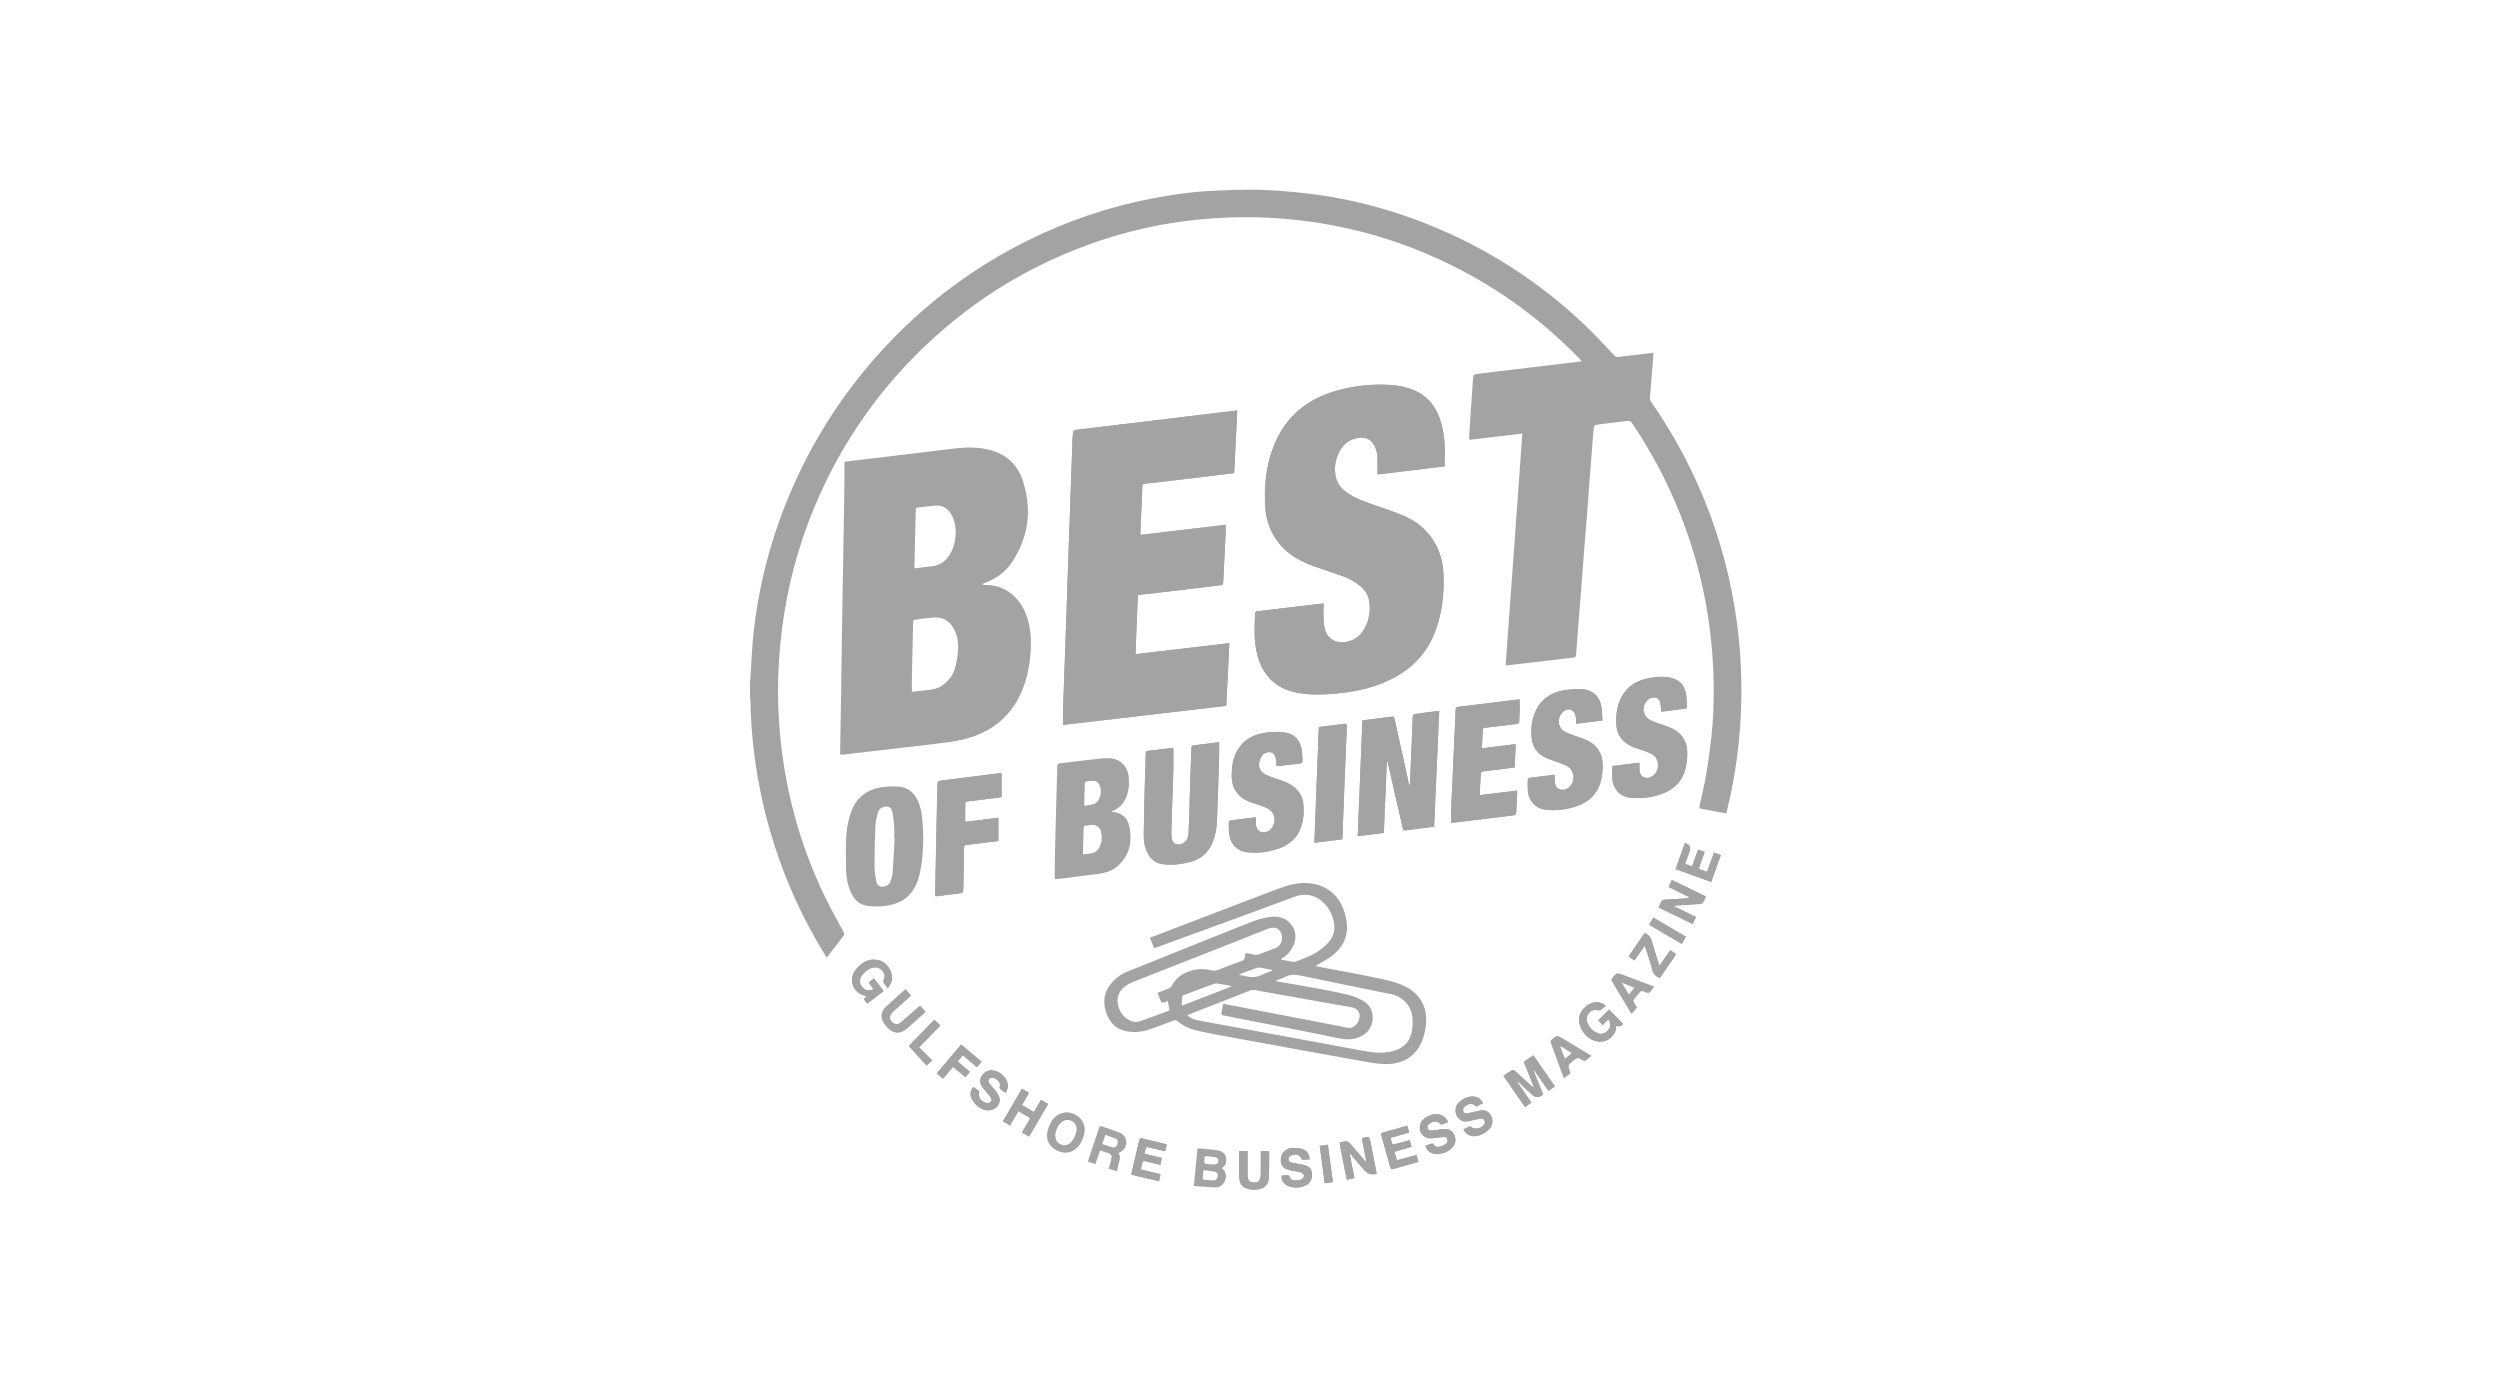 <svg xmlns="http://www.w3.org/2000/svg" width="290" height="160" viewBox="0 0 290 160" fill="none"><path d="M153.566 69.999C153.193 70.039 152.877 70.071 152.559 70.106C151.278 70.257 149.995 70.407 148.715 70.56C147.763 70.673 146.81 70.793 145.856 70.9C145.67 70.921 145.598 70.988 145.59 71.179C145.542 72.429 145.465 73.679 145.648 74.926C145.828 76.161 146.194 77.326 146.973 78.323C148.148 79.824 149.787 80.36 151.606 80.507C153.07 80.628 154.526 80.525 155.979 80.337C157.786 80.104 159.535 79.668 161.181 78.874C163.594 77.712 165.401 75.961 166.405 73.443C167.135 71.617 167.428 69.711 167.46 67.754C167.48 66.599 167.423 65.45 167.049 64.345C166.333 62.23 164.905 60.74 162.887 59.858C161.655 59.32 160.359 58.921 159.089 58.468C158.099 58.115 157.112 57.761 156.245 57.14C155.535 56.634 155.037 56.003 154.909 55.124C154.816 54.492 154.829 53.861 155.019 53.25C155.39 52.062 156.024 51.118 157.345 50.83C158.465 50.587 159.194 50.968 159.582 52.047C159.675 52.308 159.768 52.586 159.778 52.859C159.805 53.565 159.788 54.274 159.788 55.028C162.396 54.718 164.97 54.41 167.578 54.096C167.578 53.916 167.573 53.756 167.578 53.598C167.638 52.112 167.596 50.637 167.21 49.189C166.729 47.393 165.767 45.993 163.99 45.251C163.13 44.893 162.231 44.705 161.309 44.65C159.206 44.522 157.132 44.733 155.099 45.299C151.636 46.266 149.106 48.317 147.768 51.704C146.853 54.014 146.605 56.426 146.778 58.894C146.893 60.537 147.472 61.987 148.547 63.233C149.607 64.457 150.995 65.179 152.496 65.707C153.553 66.078 154.616 66.427 155.673 66.797C156.473 67.078 157.207 67.479 157.856 68.032C158.354 68.458 158.69 68.982 158.808 69.623C158.988 70.61 158.891 71.579 158.482 72.501C158.094 73.378 157.518 74.069 156.563 74.362C155.064 74.823 153.819 74.127 153.614 72.642C153.538 72.09 153.523 71.527 153.508 70.968C153.498 70.662 153.541 70.354 153.566 69.989V69.999Z" fill="#A3A3A3"></path><path d="M123.311 84.09C129.633 83.351 135.935 82.612 142.247 81.876C142.368 79.436 142.485 77.031 142.603 74.603C138.967 75.032 135.361 75.455 131.728 75.881C131.728 75.726 131.726 75.628 131.728 75.53C131.808 73.499 131.891 71.469 131.969 69.438C131.984 69.017 131.981 69.02 132.402 68.975C133.008 68.909 133.615 68.842 134.221 68.769C135.512 68.616 136.802 68.461 138.093 68.308C139.295 68.165 140.496 68.028 141.696 67.875C141.766 67.865 141.871 67.747 141.876 67.672C141.914 67.263 141.924 66.853 141.944 66.442C142.024 64.824 142.104 63.203 142.182 61.582C142.192 61.354 142.182 61.129 142.182 60.876C138.872 61.269 135.592 61.66 132.287 62.05C132.287 61.873 132.282 61.765 132.287 61.657C132.357 59.966 132.432 58.278 132.502 56.587C132.52 56.139 132.512 56.151 132.973 56.098C134.226 55.958 135.477 55.808 136.727 55.66C138.007 55.507 139.288 55.352 140.568 55.197C141.42 55.094 142.272 54.989 143.162 54.881C143.282 52.461 143.4 50.059 143.52 47.616C142.869 47.691 142.265 47.761 141.661 47.834C140.431 47.982 139.198 48.127 137.967 48.278C136.547 48.448 135.128 48.623 133.71 48.796C132.309 48.964 130.909 49.127 129.51 49.295C128.062 49.468 126.614 49.653 125.163 49.818C124.504 49.893 124.501 49.873 124.436 50.542C124.431 50.602 124.421 50.662 124.419 50.72C124.339 52.992 124.258 55.262 124.178 57.534C124.098 59.796 124.015 62.056 123.938 64.317C123.85 66.85 123.772 69.38 123.684 71.913C123.612 74.025 123.529 76.134 123.454 78.246C123.401 79.706 123.351 81.167 123.306 82.63C123.291 83.098 123.306 83.564 123.306 84.093L123.311 84.09Z" fill="#A3A3A3"></path><path d="M166.358 95.891C166.556 91.407 166.751 86.943 166.949 82.454C165.949 82.582 165.01 82.695 164.07 82.832C163.995 82.842 163.89 83.008 163.885 83.105C163.83 84.155 163.794 85.205 163.752 86.257C163.689 87.817 163.624 89.378 163.559 90.936C163.559 90.976 163.534 91.014 163.499 91.117C163.456 90.999 163.431 90.946 163.421 90.894C162.877 88.436 162.336 85.979 161.795 83.521C161.7 83.09 161.702 83.095 161.296 83.156C160.88 83.216 160.462 83.258 160.046 83.311C159.384 83.394 158.723 83.479 158.039 83.566C157.856 88.045 157.675 92.502 157.492 96.996C158.527 96.866 159.522 96.743 160.524 96.618C160.64 93.85 160.755 91.119 160.87 88.386C160.898 88.386 160.925 88.386 160.953 88.384C160.983 88.496 161.016 88.607 161.041 88.722C161.602 91.174 162.166 93.627 162.722 96.082C162.76 96.252 162.81 96.352 163.013 96.325C164.113 96.179 165.213 96.042 166.355 95.896L166.358 95.891Z" fill="#A3A3A3"></path><path d="M136.113 86.75C136.113 86.75 136.101 86.74 136.081 86.743C135.088 86.863 134.096 86.983 133.104 87.101C132.933 87.121 132.903 87.214 132.901 87.367C132.866 88.737 132.818 90.107 132.783 91.48C132.738 93.311 132.683 95.142 132.67 96.974C132.665 97.718 132.828 98.447 133.204 99.105C133.575 99.754 134.131 100.142 134.878 100.24C136.008 100.39 137.111 100.248 138.201 99.94C139.431 99.591 140.235 98.797 140.694 97.62C140.989 96.866 141.127 96.077 141.16 95.278C141.26 92.737 141.338 90.195 141.415 87.655C141.43 87.139 141.415 86.62 141.415 86.084C140.411 86.207 139.391 86.327 138.373 86.465C138.306 86.475 138.206 86.603 138.201 86.678C138.13 88.539 138.073 90.398 138.013 92.259C137.967 93.649 137.937 95.042 137.877 96.43C137.857 96.876 137.81 97.342 137.436 97.667C137.151 97.921 136.82 98.033 136.436 97.918C136.076 97.808 135.95 97.522 135.908 97.189C135.878 96.961 135.865 96.731 135.873 96.5C135.908 95.21 135.95 93.92 135.993 92.627C136.031 91.517 136.081 90.408 136.103 89.296C136.121 88.456 136.106 87.617 136.106 86.745L136.113 86.75Z" fill="#A3A3A3"></path><path d="M145.68 94.801C144.665 94.924 143.686 95.037 142.706 95.17C142.636 95.18 142.531 95.328 142.531 95.413C142.531 95.871 142.531 96.335 142.588 96.79C142.728 97.91 143.515 98.712 144.583 98.85C145.836 99.01 147.061 98.862 148.249 98.459C149.384 98.073 150.291 97.404 150.787 96.272C151.195 95.34 151.268 94.356 151.195 93.359C151.145 92.67 150.88 92.056 150.399 91.552C149.938 91.069 149.354 90.796 148.73 90.578C148.071 90.347 147.397 90.142 146.773 89.836C145.778 89.348 145.946 88.206 146.427 87.627C146.683 87.321 147.036 87.194 147.424 87.269C147.788 87.339 147.93 87.644 147.991 87.973C148.046 88.263 148.056 88.561 148.086 88.857C148.123 88.864 148.151 88.879 148.179 88.877C149.093 88.772 150.005 88.671 150.917 88.551C150.982 88.544 151.08 88.406 151.08 88.328C151.08 87.95 151.068 87.567 151.023 87.191C150.867 85.871 150.168 85.089 148.853 84.939C148.138 84.856 147.392 84.901 146.678 85.014C145.36 85.217 144.249 85.816 143.55 87.016C143.074 87.832 142.904 88.732 142.879 89.663C142.861 90.267 142.899 90.863 143.157 91.425C143.588 92.364 144.387 92.835 145.322 93.143C145.891 93.331 146.475 93.494 147.008 93.762C147.903 94.21 148.106 95.265 147.509 96.076C147.226 96.465 146.713 96.65 146.287 96.52C145.931 96.41 145.695 96.039 145.675 95.54C145.665 95.302 145.675 95.064 145.675 94.804L145.68 94.801Z" fill="#A3A3A3"></path><path d="M185.885 83.581C185.853 83.068 185.845 82.597 185.788 82.133C185.62 80.791 184.748 79.974 183.4 79.944C182.743 79.929 182.077 79.959 181.43 80.072C179.947 80.33 178.779 81.066 178.133 82.484C177.689 83.454 177.571 84.488 177.661 85.535C177.757 86.64 178.33 87.444 179.343 87.913C179.641 88.05 179.959 88.148 180.265 88.266C180.786 88.466 181.337 88.614 181.819 88.885C182.693 89.376 182.761 90.696 181.984 91.342C181.671 91.603 181.305 91.683 180.916 91.552C180.531 91.422 180.403 91.102 180.373 90.731C180.35 90.445 180.343 90.157 180.328 89.862C179.343 89.982 178.371 90.097 177.401 90.227C177.331 90.237 177.228 90.363 177.225 90.435C177.213 90.874 177.195 91.317 177.233 91.755C177.333 92.925 178.115 93.764 179.223 93.912C180.393 94.07 181.54 93.93 182.663 93.592C183.748 93.263 184.67 92.692 185.259 91.68C185.735 90.861 185.88 89.957 185.91 89.027C185.928 88.464 185.87 87.908 185.635 87.384C185.186 86.387 184.334 85.914 183.352 85.583C182.728 85.373 182.089 85.177 181.515 84.869C180.673 84.418 180.591 83.253 181.29 82.589C181.869 82.043 182.59 82.244 182.766 83.018C182.831 83.306 182.821 83.609 182.851 83.95C183.846 83.827 184.833 83.707 185.888 83.576L185.885 83.581Z" fill="#A3A3A3"></path><path d="M187.028 88.855C187.028 89.361 187 89.832 187.033 90.298C187.123 91.538 187.915 92.397 189.078 92.53C190.298 92.67 191.496 92.53 192.656 92.136C194.107 91.645 195.119 90.711 195.51 89.19C195.598 88.842 195.66 88.484 195.69 88.128C195.751 87.397 195.761 86.665 195.447 85.976C195.006 85.004 194.177 84.528 193.212 84.205C192.606 84.002 191.987 83.817 191.423 83.529C190.551 83.081 190.398 82.031 191.045 81.289C191.323 80.971 191.689 80.838 192.1 80.941C192.466 81.031 192.566 81.357 192.618 81.68C192.663 81.963 192.673 82.251 192.701 82.564C193.661 82.442 194.613 82.326 195.56 82.194C195.618 82.186 195.708 82.058 195.703 81.991C195.67 81.472 195.668 80.946 195.565 80.443C195.362 79.436 194.756 78.804 193.718 78.601C192.977 78.456 192.242 78.509 191.511 78.626C190.268 78.829 189.165 79.305 188.401 80.365C187.717 81.312 187.497 82.399 187.479 83.541C187.472 84.095 187.512 84.641 187.755 85.152C188.196 86.074 188.993 86.522 189.917 86.828C190.503 87.023 191.107 87.201 191.641 87.499C192.536 87.998 192.553 89.418 191.714 90.012C191.393 90.237 191.032 90.315 190.661 90.145C190.316 89.984 190.193 89.669 190.178 89.308C190.168 89.043 190.178 88.775 190.178 88.469C189.115 88.602 188.088 88.727 187.028 88.86V88.855Z" fill="#A3A3A3"></path><path d="M168.327 95.468C169.057 95.375 169.798 95.278 170.542 95.187C172.229 94.982 173.915 94.776 175.604 94.574C175.792 94.551 175.87 94.478 175.877 94.27C175.9 93.561 175.947 92.853 175.985 92.141C175.993 92.006 175.985 91.871 175.985 91.703C174.524 91.881 173.108 92.053 171.64 92.234C171.685 91.35 171.723 90.513 171.783 89.679C171.788 89.609 171.931 89.503 172.021 89.488C172.565 89.408 173.111 89.353 173.657 89.285C174.329 89.203 175 89.115 175.697 89.027C175.739 88.113 175.782 87.224 175.825 86.314C174.487 86.477 173.214 86.635 171.893 86.795C171.928 86.024 171.958 85.307 172.006 84.591C172.011 84.531 172.134 84.441 172.211 84.43C172.735 84.355 173.261 84.298 173.787 84.235C174.502 84.15 175.216 84.062 175.932 83.98C176.145 83.955 176.241 83.869 176.236 83.634C176.226 83.286 176.273 82.935 176.281 82.584C176.291 82.108 176.281 81.632 176.281 81.131C176.16 81.141 176.013 81.144 175.865 81.164C174.477 81.334 173.088 81.51 171.698 81.68C170.836 81.785 169.971 81.888 169.107 81.993C168.936 82.013 168.854 82.081 168.851 82.279C168.851 82.76 168.813 83.238 168.793 83.719C168.693 85.959 168.595 88.198 168.493 90.438C168.44 91.567 168.372 92.695 168.327 93.825C168.307 94.361 168.325 94.899 168.325 95.465L168.327 95.468Z" fill="#A3A3A3"></path><path d="M116.175 89.679C116.069 89.684 115.959 89.684 115.851 89.699C115.285 89.769 114.721 89.847 114.158 89.917C112.581 90.115 111.003 90.302 109.427 90.508C108.758 90.596 108.748 90.611 108.733 91.287C108.687 93.319 108.652 95.35 108.61 97.382C108.572 99.223 108.53 101.064 108.492 102.906C108.484 103.251 108.492 103.599 108.492 103.945C108.572 103.953 108.612 103.965 108.65 103.96C109.622 103.842 110.594 103.725 111.567 103.592C111.632 103.582 111.719 103.452 111.727 103.372C111.755 103.073 111.757 102.773 111.765 102.472C111.79 101.092 111.815 99.709 111.837 98.329C111.84 98.161 111.872 98.038 112.073 98.016C112.767 97.936 113.463 97.853 114.158 97.765C114.699 97.698 115.24 97.627 115.816 97.555V94.857C114.528 95.015 113.245 95.172 111.962 95.328C111.962 94.571 111.957 93.862 111.973 93.156C111.973 93.091 112.108 92.986 112.191 92.973C112.885 92.878 113.579 92.8 114.273 92.715C114.894 92.637 115.518 92.557 116.182 92.474V89.676L116.175 89.679Z" fill="#A3A3A3"></path><path d="M155.696 97.359C155.711 97.274 155.718 97.247 155.718 97.217C155.801 95.077 155.881 92.935 155.966 90.796C156.052 88.627 156.134 86.455 156.232 84.285C156.245 84.007 156.157 83.927 155.894 83.967C155.568 84.017 155.24 84.05 154.911 84.09C154.277 84.17 153.646 84.25 152.982 84.335C152.809 88.825 152.639 93.289 152.466 97.763C153.571 97.625 154.631 97.492 155.696 97.359Z" fill="#A3A3A3"></path><path d="M179.623 126.541C179.874 126.368 180.115 126.205 180.37 126.027C179.528 124.81 178.706 123.62 177.872 122.415C177.541 122.643 177.248 122.851 176.947 123.046C176.804 123.139 176.772 123.224 176.845 123.39C177.055 123.875 177.245 124.369 177.441 124.862C177.609 125.286 177.774 125.707 177.94 126.13C177.804 126.103 177.719 126.037 177.641 125.965C176.997 125.379 176.358 124.785 175.707 124.206C175.637 124.144 175.474 124.086 175.414 124.124C175.073 124.331 174.752 124.567 174.404 124.805C175.241 126.015 176.063 127.205 176.902 128.42C177.17 128.234 177.401 128.074 177.644 127.906C177.075 127.077 176.534 126.288 175.99 125.501C176.013 125.484 176.038 125.466 176.06 125.449C176.609 125.96 177.16 126.468 177.709 126.979C178.1 127.342 178.505 127.356 178.924 127.022C178.947 127.004 178.962 126.977 178.995 126.939C178.629 126.035 178.26 125.126 177.892 124.214C177.92 124.199 177.95 124.184 177.977 124.169C178.516 124.945 179.055 125.722 179.621 126.541H179.623Z" fill="#A3A3A3"></path><path d="M192.395 105.268C193.728 105.914 195.026 106.543 196.344 107.184C196.485 106.891 196.603 106.643 196.73 106.377C195.868 105.954 195.036 105.546 194.204 105.137C194.27 105.062 194.305 105.05 194.342 105.047C195.31 104.984 196.279 104.927 197.247 104.857C197.347 104.849 197.485 104.794 197.532 104.714C197.667 104.496 197.763 104.256 197.888 103.997C196.562 103.354 195.257 102.72 193.934 102.079C193.796 102.369 193.681 102.617 193.55 102.893C193.981 103.101 194.385 103.296 194.786 103.494C195.194 103.694 195.603 103.897 196.011 104.098C195.846 104.185 195.695 104.213 195.54 104.22C194.721 104.268 193.901 104.308 193.084 104.363C192.972 104.371 192.816 104.426 192.764 104.511C192.621 104.736 192.526 104.992 192.393 105.27L192.395 105.268Z" fill="#A3A3A3"></path><path d="M102.997 114.627C103.142 114.379 103.3 114.183 103.383 113.958C103.741 112.981 102.997 111.653 101.939 111.388C100.895 111.127 100.073 111.57 99.401 112.317C98.321 113.514 98.862 115.183 100.426 115.533C100.438 115.536 100.446 115.564 100.461 115.591C100.381 115.696 100.298 115.804 100.21 115.919C100.341 116.087 100.464 116.242 100.601 116.418C101.243 115.927 101.864 115.448 102.496 114.962C102.288 114.689 102.107 114.451 101.924 114.213C101.744 113.978 101.559 113.742 101.366 113.492C101.15 113.662 100.957 113.815 100.757 113.973C100.96 114.248 101.14 114.491 101.336 114.757C100.9 114.935 100.531 114.94 100.205 114.674C99.865 114.399 99.689 114.035 99.774 113.59C99.895 112.963 100.892 112.184 101.533 112.207C102.21 112.229 102.819 112.958 102.556 113.519C102.398 113.855 102.508 114.028 102.694 114.243C102.784 114.349 102.864 114.464 102.994 114.629L102.997 114.627Z" fill="#A3A3A3"></path><path d="M158.492 134.73C158.47 134.74 158.45 134.75 158.427 134.76C158.367 134.697 158.304 134.635 158.249 134.567C157.768 134.003 157.289 133.44 156.808 132.876C156.332 132.317 156.332 132.325 155.606 132.48C155.42 132.52 155.388 132.58 155.425 132.763C155.628 133.76 155.814 134.762 156.007 135.759C156.077 136.118 156.157 136.473 156.235 136.844C156.553 136.774 156.828 136.714 157.109 136.654C156.926 135.704 156.751 134.802 156.575 133.901C156.61 133.878 156.645 133.855 156.678 133.833C156.726 133.908 156.763 133.993 156.821 134.061C157.292 134.62 157.768 135.173 158.244 135.729C158.613 136.162 159.072 136.31 159.62 136.175C159.637 136.17 159.652 136.155 159.675 136.143C159.677 136.115 159.69 136.085 159.685 136.057C159.454 134.893 159.229 133.728 158.991 132.565C158.836 131.799 158.828 131.799 158.064 132.012C158.039 132.019 158.016 132.042 157.979 132.067C158.151 132.954 158.322 133.843 158.495 134.73H158.492Z" fill="#A3A3A3"></path><path d="M186.286 116.686C186.143 116.573 186.101 116.533 186.051 116.501C184.703 115.672 183.222 117.104 183.172 118.139C183.119 119.259 183.921 120.409 185.011 120.739C185.745 120.962 186.387 120.802 186.945 120.271C187.314 119.92 187.482 119.492 187.484 118.983C187.798 119.117 188.065 119.047 188.286 118.773C187.735 118.214 187.186 117.656 186.645 117.107C186.221 117.53 185.8 117.951 185.397 118.352C185.56 118.532 185.72 118.71 185.893 118.901C186.133 118.673 186.354 118.465 186.574 118.254C186.855 118.62 186.865 119.041 186.625 119.389C186.344 119.797 185.833 120.03 185.429 119.883C184.738 119.63 184.264 119.136 184.074 118.427C183.893 117.761 184.622 116.969 185.231 117.17C185.542 117.272 185.705 117.177 185.895 116.979C185.998 116.871 186.133 116.796 186.286 116.684V116.686Z" fill="#A3A3A3"></path><path d="M194.362 100.816C195.751 101.317 197.116 101.808 198.499 102.304C198.883 101.24 199.249 100.22 199.622 99.186C199.341 99.085 199.098 98.998 198.83 98.9C198.557 99.649 198.289 100.376 198.016 101.12C197.748 101.027 197.517 100.934 197.279 100.867C197.084 100.809 197.061 100.714 197.131 100.533C197.282 100.153 197.412 99.764 197.55 99.379C197.615 99.196 197.675 99.01 197.743 98.812C197.47 98.717 197.239 98.637 196.988 98.549C196.743 99.218 196.51 99.85 196.272 100.498C195.981 100.393 195.733 100.3 195.488 100.21C195.505 100.135 195.51 100.105 195.52 100.077C195.678 99.634 195.833 99.193 195.994 98.752C196.167 98.266 196.006 97.955 195.51 97.818C195.51 97.818 195.49 97.818 195.445 97.825C195.092 98.802 194.733 99.794 194.367 100.811L194.362 100.816Z" fill="#A3A3A3"></path><path d="M134.775 134.327C134.091 134.161 133.437 134.003 132.768 133.841C132.811 133.643 132.851 133.49 132.873 133.332C132.908 133.097 133.004 133.019 133.257 133.087C133.873 133.252 134.497 133.385 135.153 133.537C135.219 133.272 135.281 133.016 135.341 132.776C135.296 132.743 135.281 132.723 135.264 132.721C134.304 132.488 133.344 132.252 132.382 132.032C132.329 132.019 132.209 132.115 132.192 132.18C132.104 132.475 132.039 132.778 131.966 133.079C131.721 134.126 131.475 135.173 131.222 136.258C132.304 136.513 133.367 136.764 134.447 137.019C134.499 136.807 134.53 136.629 134.585 136.461C134.647 136.273 134.602 136.19 134.402 136.148C133.971 136.06 133.545 135.952 133.119 135.85C132.861 135.787 132.608 135.719 132.337 135.649C132.4 135.384 132.472 135.163 132.502 134.938C132.535 134.692 132.633 134.647 132.863 134.707C133.43 134.855 134.003 134.978 134.6 135.118C134.665 134.838 134.72 134.59 134.78 134.327H134.775Z" fill="#A3A3A3"></path><path d="M163.246 130.579C162.278 130.852 161.359 131.118 160.434 131.366C160.214 131.426 160.179 131.516 160.239 131.729C160.55 132.791 160.843 133.861 161.146 134.925C161.214 135.163 161.241 135.507 161.401 135.594C161.562 135.684 161.868 135.527 162.106 135.459C162.902 135.239 163.697 135.008 164.534 134.773C164.456 134.497 164.383 134.244 164.306 133.966C163.531 134.181 162.795 134.387 162.03 134.6C161.935 134.257 161.847 133.946 161.752 133.605C162.429 133.41 163.075 133.222 163.744 133.029C163.667 132.756 163.597 132.518 163.524 132.263C163.399 132.295 163.293 132.32 163.191 132.348C162.709 132.48 162.231 132.623 161.747 132.743C161.672 132.764 161.522 132.716 161.499 132.661C161.411 132.455 161.364 132.232 161.296 131.994C162.045 131.779 162.75 131.576 163.469 131.371C163.391 131.095 163.326 130.857 163.248 130.579H163.246Z" fill="#A3A3A3"></path><path d="M118.548 131.368C118.831 131.534 119.094 131.684 119.37 131.847C120.116 130.569 120.843 129.327 121.58 128.064C121.302 127.901 121.043 127.753 120.76 127.588C120.48 128.061 120.209 128.512 119.926 128.991C119.457 128.718 119.014 128.457 118.548 128.187C118.831 127.696 119.094 127.24 119.367 126.771C119.074 126.601 118.818 126.453 118.545 126.295C117.801 127.568 117.072 128.816 116.335 130.078C116.628 130.248 116.884 130.396 117.154 130.554C117.49 129.988 117.808 129.449 118.139 128.893C118.618 129.174 119.059 129.437 119.515 129.702C119.182 130.278 118.871 130.812 118.548 131.371V131.368Z" fill="#A3A3A3"></path><path d="M116.638 126.759C116.849 126.415 116.982 126.095 116.896 125.714C116.733 124.977 116.042 124.324 115.293 124.183C114.894 124.108 114.536 124.178 114.22 124.429C113.689 124.852 113.483 125.554 113.992 126.172C114.285 126.528 114.586 126.876 114.874 127.235C115.005 127.397 115.085 127.585 114.929 127.781C114.771 127.981 114.571 128.006 114.335 127.923C113.676 127.69 113.453 127.302 113.591 126.586C113.371 126.428 113.143 126.268 112.897 126.092C112.644 126.415 112.524 126.751 112.604 127.137C112.757 127.876 113.621 128.675 114.378 128.788C115.268 128.92 116.049 128.299 115.954 127.483C115.919 127.189 115.726 126.894 115.548 126.641C115.31 126.298 115.002 126.002 114.749 125.666C114.551 125.403 114.654 125.11 114.944 125.023C115.388 124.887 116.115 125.509 115.979 125.949C115.889 126.243 116.007 126.34 116.202 126.463C116.338 126.548 116.463 126.646 116.631 126.764L116.638 126.759Z" fill="#A3A3A3"></path><path d="M165.351 132.924C165.541 133.448 165.874 133.758 166.363 133.826C167.157 133.934 167.874 133.713 168.448 133.132C168.748 132.826 168.894 132.443 168.804 132.007C168.636 131.196 168.102 130.862 167.217 131C166.841 131.058 166.466 131.113 166.09 131.148C165.721 131.183 165.486 130.897 165.614 130.589C165.787 130.168 166.729 129.878 167.019 130.326C167.059 130.389 167.17 130.467 167.222 130.452C167.473 130.374 167.716 130.269 167.977 130.168C167.776 129.692 167.475 129.404 167.007 129.297C166.35 129.146 165.779 129.352 165.258 129.723C164.629 130.171 164.494 131.033 164.985 131.626C165.143 131.817 165.413 131.957 165.656 132.017C165.909 132.077 166.192 132.022 166.461 132C166.769 131.972 167.075 131.914 167.383 131.892C167.596 131.877 167.819 131.907 167.894 132.16C167.964 132.4 167.879 132.601 167.668 132.729C167.508 132.826 167.333 132.906 167.157 132.972C166.814 133.097 166.511 133.057 166.283 132.729C166.245 132.676 166.13 132.631 166.072 132.648C165.837 132.721 165.609 132.821 165.351 132.922V132.924Z" fill="#A3A3A3"></path><path d="M172.023 127.959C171.815 127.528 171.492 127.292 171.066 127.212C170.36 127.079 169.392 127.535 169.021 128.156C168.575 128.908 169.019 129.978 169.856 130.08C170.169 130.12 170.505 130.008 170.826 129.95C171.159 129.89 171.487 129.787 171.82 129.755C172.121 129.725 172.309 130.018 172.219 130.306C172.046 130.852 171.104 131.107 170.673 130.734C170.615 130.684 170.49 130.652 170.425 130.679C170.199 130.777 169.986 130.902 169.761 131.022C169.964 131.433 170.257 131.676 170.675 131.771C171.462 131.952 172.662 131.353 173.001 130.616C173.366 129.827 172.848 128.62 171.75 128.82C171.249 128.911 170.755 129.031 170.259 129.146C170.051 129.194 169.876 129.159 169.771 128.963C169.66 128.76 169.708 128.565 169.871 128.417C170.279 128.049 170.74 127.833 171.262 128.364C171.512 128.232 171.765 128.099 172.023 127.961V127.959Z" fill="#A3A3A3"></path><path d="M151.927 134.479C151.872 133.906 151.629 133.467 151.108 133.302C150.729 133.182 150.303 133.137 149.905 133.167C149.113 133.224 148.597 133.76 148.577 134.457C148.552 135.248 148.865 135.597 149.775 135.775C150.156 135.85 150.549 135.89 150.917 136.002C151.065 136.048 151.258 136.238 151.268 136.373C151.278 136.516 151.125 136.744 150.987 136.804C150.759 136.904 150.489 136.922 150.233 136.934C149.95 136.949 149.717 136.822 149.622 136.544C149.554 136.348 149.444 136.303 149.264 136.328C149.156 136.343 149.043 136.341 148.933 136.338C148.682 136.333 148.617 136.466 148.675 136.684C148.792 137.132 149.073 137.453 149.504 137.606C150.186 137.846 150.867 137.809 151.511 137.478C152.045 137.205 152.27 136.679 152.18 136.03C152.113 135.557 151.802 135.251 151.2 135.118C150.752 135.018 150.296 134.958 149.847 134.865C149.657 134.825 149.484 134.745 149.466 134.504C149.449 134.251 149.589 134.114 149.8 134.026C150.354 133.793 150.78 133.971 151.06 134.54C151.338 134.519 151.616 134.499 151.932 134.479H151.927Z" fill="#A3A3A3"></path><path d="M143.746 133.522C143.746 134.585 143.693 135.627 143.763 136.661C143.816 137.445 144.242 137.841 144.989 137.961C145.309 138.014 145.653 138.012 145.976 137.961C146.725 137.841 147.144 137.41 147.184 136.649C147.236 135.629 147.219 134.607 147.231 133.588C147.231 133.573 147.211 133.555 147.196 133.535H146.257C146.257 134.407 146.259 135.256 146.257 136.105C146.257 136.283 146.239 136.466 146.204 136.641C146.131 136.984 145.948 137.137 145.608 137.175C145.046 137.237 144.726 136.962 144.723 136.388C144.715 135.547 144.723 134.705 144.723 133.863C144.723 133.755 144.723 133.65 144.723 133.525H143.753L143.746 133.522Z" fill="#A3A3A3"></path><path d="M105.683 115.486C105.453 115.23 105.252 115.002 105.032 114.759C104.257 115.456 103.513 116.11 102.789 116.783C102.441 117.109 102.24 117.512 102.29 118.016C102.355 118.655 103.095 119.519 103.751 119.712C104.37 119.892 104.844 119.607 105.28 119.231C105.924 118.675 106.553 118.104 107.189 117.537C107.244 117.487 107.287 117.422 107.344 117.355C107.131 117.114 106.933 116.894 106.723 116.658C106.432 116.916 106.164 117.157 105.894 117.392C105.427 117.8 104.964 118.214 104.49 118.612C104.295 118.775 104.072 118.885 103.801 118.775C103.2 118.529 103.057 117.918 103.495 117.447C103.583 117.352 103.683 117.267 103.781 117.182C104.408 116.623 105.034 116.064 105.686 115.486H105.683Z" fill="#A3A3A3"></path><path d="M190.782 108.221C190.16 109.128 189.541 110.03 188.91 110.954C189.155 111.122 189.368 111.265 189.594 111.418C189.99 110.847 190.371 110.298 190.782 109.704C190.844 109.862 190.892 109.967 190.924 110.077C191.18 110.897 191.466 111.708 191.676 112.54C191.796 113.016 192.095 113.259 192.523 113.472C193.157 112.547 193.794 111.623 194.435 110.686C194.187 110.518 193.976 110.376 193.748 110.22C193.332 110.824 192.937 111.395 192.506 112.021C192.44 111.841 192.393 111.726 192.355 111.606C192.102 110.796 191.827 109.992 191.614 109.173C191.493 108.712 191.24 108.422 190.779 108.226L190.782 108.221Z" fill="#A3A3A3"></path><path d="M111.491 121.16C110.537 122.295 109.605 123.399 108.662 124.519C108.918 124.734 109.146 124.925 109.389 125.128C109.785 124.662 110.163 124.216 110.554 123.755C111.055 124.171 111.519 124.557 111.998 124.955C112.181 124.737 112.338 124.547 112.514 124.336C112.03 123.925 111.567 123.535 111.083 123.124C111.291 122.876 111.479 122.653 111.682 122.412C112.253 122.888 112.784 123.334 113.331 123.79C113.519 123.565 113.682 123.367 113.859 123.151C113.068 122.485 112.296 121.834 111.491 121.157V121.16Z" fill="#A3A3A3"></path><path d="M109.083 118.958C108.833 118.72 108.612 118.51 108.382 118.289C107.347 119.351 106.335 120.388 105.415 121.333C106.117 122.102 106.801 122.853 107.477 123.597C107.723 123.379 107.913 123.207 108.141 123.004C107.612 122.478 107.119 121.987 106.618 121.488C107.435 120.646 108.244 119.817 109.081 118.955L109.083 118.958Z" fill="#A3A3A3"></path><path d="M195.563 108.664C194.285 107.913 193.047 107.184 191.781 106.44C191.616 106.723 191.463 106.986 191.298 107.264C192.573 108.013 193.816 108.745 195.079 109.489C195.244 109.206 195.395 108.95 195.56 108.664H195.563Z" fill="#A3A3A3"></path><path d="M153.087 132.924C153.285 134.392 153.476 135.82 153.669 137.263C153.994 137.213 154.285 137.17 154.613 137.12C154.418 135.657 154.225 134.229 154.032 132.784C153.704 132.831 153.421 132.874 153.087 132.924Z" fill="#A3A3A3"></path><path d="M87 79.265C87.023 78.967 87.045 78.669 87.065 78.371C87.19 76.585 87.246 74.791 87.456 73.015C88.138 67.208 89.676 61.63 92.057 56.286C94.783 50.164 98.454 44.67 103.072 39.815C107.735 34.913 113.093 30.942 119.154 27.926C123.807 25.611 128.689 23.961 133.798 22.994C135.903 22.595 138.018 22.275 140.157 22.165C142.047 22.067 143.941 21.969 145.831 22.009C147.667 22.047 149.509 22.205 151.338 22.405C156.305 22.951 161.098 24.204 165.734 26.067C172.505 28.788 178.531 32.668 183.821 37.686C185.011 38.816 186.116 40.036 187.251 41.221C187.386 41.361 187.502 41.439 187.712 41.411C188.993 41.246 190.273 41.098 191.553 40.945C191.621 40.938 191.691 40.933 191.786 40.925C191.786 41.053 191.794 41.17 191.786 41.283C191.654 42.909 191.516 44.532 191.393 46.158C191.383 46.301 191.436 46.476 191.518 46.596C195.452 52.255 198.312 58.41 200.071 65.074C200.705 67.471 201.176 69.901 201.501 72.361C201.872 75.164 202.028 77.98 201.997 80.806C201.95 85.345 201.376 89.819 200.284 94.225C200.276 94.253 200.263 94.281 200.236 94.348C199.863 94.286 199.482 94.225 199.103 94.155C198.514 94.045 197.928 93.912 197.339 93.812C197.124 93.775 197.109 93.679 197.146 93.504C197.409 92.284 197.708 91.072 197.916 89.842C198.159 88.414 198.342 86.976 198.512 85.538C198.758 83.456 198.813 81.365 198.783 79.27C198.753 77.038 198.582 74.814 198.286 72.599C197.522 66.875 195.878 61.417 193.398 56.206C192.217 53.726 190.849 51.351 189.311 49.074C189.178 48.879 189.05 48.791 188.802 48.824C187.722 48.966 186.637 49.077 185.557 49.222C184.871 49.315 184.886 49.332 184.835 50.029C184.705 51.775 184.562 53.521 184.427 55.264C184.317 56.69 184.217 58.117 184.106 59.545C183.976 61.201 183.838 62.857 183.708 64.51C183.598 65.926 183.497 67.344 183.387 68.761C183.279 70.157 183.162 71.555 183.051 72.95C182.979 73.867 182.909 74.786 182.848 75.703C182.813 76.259 182.821 76.247 182.28 76.307C180.829 76.472 179.38 76.65 177.93 76.82C176.85 76.948 175.767 77.068 174.652 77.196C175.298 68.233 175.942 59.29 176.594 50.291C174.519 50.537 172.5 50.778 170.437 51.02C170.437 50.752 170.425 50.527 170.437 50.301C170.573 48.255 170.715 46.208 170.853 44.162C170.901 43.458 170.896 43.438 171.597 43.345C172.828 43.182 174.058 43.047 175.291 42.899C176.551 42.746 177.812 42.593 179.072 42.441C180.313 42.29 181.555 42.145 182.796 41.995C183.001 41.97 183.207 41.94 183.472 41.904C183.375 41.787 183.314 41.702 183.242 41.627C178.929 37.193 174.018 33.573 168.478 30.817C164.085 28.633 159.482 27.064 154.658 26.15C152.711 25.782 150.752 25.519 148.777 25.363C146.748 25.203 144.718 25.153 142.683 25.221C137.484 25.399 132.41 26.293 127.478 27.956C119.906 30.506 113.218 34.535 107.417 40.033C102.651 44.552 98.81 49.755 95.913 55.647C93.786 59.976 92.242 64.503 91.312 69.237C90.816 71.763 90.501 74.308 90.348 76.878C90.21 79.193 90.215 81.502 90.373 83.812C90.861 90.987 92.653 97.82 95.818 104.283C96.459 105.594 97.194 106.861 97.875 108.151C97.925 108.244 97.955 108.417 97.905 108.482C97.254 109.344 96.587 110.195 95.903 111.075C95.86 111.01 95.803 110.937 95.755 110.857C92.859 106.175 90.668 101.182 89.185 95.879C88.468 93.316 87.932 90.716 87.571 88.081C87.258 85.788 87.078 83.486 87.048 81.172C87.048 81.074 87.017 80.976 87.002 80.879C87.002 80.337 87.002 79.796 87.002 79.255L87 79.265Z" fill="#A3A3A3"></path><path d="M113.992 67.817C114.062 67.829 114.135 67.854 114.205 67.854C116.781 67.802 118.44 69.52 119.121 71.537C119.585 72.909 119.653 74.317 119.545 75.745C119.442 77.088 119.197 78.403 118.731 79.668C117.5 82.99 115.09 84.984 111.684 85.791C110.647 86.036 109.577 86.141 108.517 86.282C107.239 86.449 105.954 86.585 104.673 86.733C103.373 86.885 102.07 87.036 100.769 87.188C99.835 87.299 98.902 87.409 97.968 87.519C97.868 87.532 97.767 87.537 97.669 87.549C97.514 87.569 97.451 87.509 97.454 87.349C97.494 85.167 97.529 82.982 97.564 80.8C97.579 79.889 97.584 78.977 97.599 78.065C97.639 75.442 97.677 72.817 97.72 70.194C97.757 67.792 97.8 65.387 97.84 62.984C97.88 60.532 97.923 58.077 97.958 55.624C97.968 54.946 97.958 54.267 97.958 53.57C98.717 53.475 99.398 53.39 100.08 53.307C101.33 53.157 102.583 53.009 103.834 52.859C105.104 52.706 106.375 52.553 107.645 52.4C108.728 52.27 109.808 52.127 110.893 52.007C112.193 51.862 113.494 51.857 114.771 52.18C116.638 52.651 117.971 53.808 118.59 55.602C119.748 58.971 119.367 62.21 117.398 65.204C116.641 66.354 115.553 67.14 114.253 67.614C114.158 67.649 114.067 67.696 113.972 67.739C113.977 67.764 113.98 67.789 113.985 67.814L113.992 67.817ZM105.778 80.252C106.415 80.182 107.029 80.109 107.643 80.046C108.266 79.981 108.865 79.853 109.379 79.458C110.021 78.962 110.527 78.356 110.755 77.574C110.918 77.013 111.033 76.429 111.095 75.848C111.196 74.926 111.151 73.999 110.747 73.142C110.304 72.206 109.579 71.594 108.5 71.627C107.713 71.652 106.931 71.795 106.147 71.885C105.996 71.902 105.926 71.963 105.924 72.133C105.916 72.824 105.891 73.513 105.876 74.202C105.841 75.703 105.806 77.203 105.778 78.704C105.768 79.202 105.778 79.701 105.778 80.252ZM106.079 65.93C106.773 65.845 107.394 65.76 108.021 65.697C108.928 65.605 109.625 65.184 110.113 64.415C110.634 63.598 110.86 62.696 110.857 61.737C110.855 60.935 110.69 60.169 110.233 59.487C109.835 58.896 109.261 58.615 108.572 58.648C107.866 58.683 107.161 58.803 106.457 58.881C106.282 58.901 106.227 58.989 106.229 59.159C106.229 59.51 106.209 59.858 106.202 60.209C106.162 61.91 106.122 63.608 106.084 65.309C106.079 65.504 106.084 65.7 106.084 65.928L106.079 65.93Z" fill="#A3A3A3"></path><path d="M153.566 69.999C153.543 70.364 153.501 70.672 153.508 70.978C153.526 71.537 153.538 72.098 153.614 72.651C153.819 74.137 155.064 74.834 156.563 74.373C157.52 74.079 158.094 73.388 158.482 72.511C158.891 71.587 158.986 70.62 158.808 69.633C158.69 68.989 158.354 68.468 157.856 68.042C157.207 67.489 156.473 67.088 155.673 66.807C154.618 66.434 153.553 66.088 152.496 65.718C150.995 65.189 149.607 64.468 148.547 63.242C147.469 62 146.893 60.547 146.778 58.904C146.605 56.436 146.853 54.024 147.768 51.714C149.108 48.327 151.639 46.278 155.099 45.309C157.132 44.74 159.206 44.532 161.309 44.66C162.228 44.715 163.13 44.903 163.99 45.261C165.764 46 166.729 47.403 167.21 49.199C167.596 50.647 167.638 52.123 167.578 53.608C167.571 53.766 167.578 53.924 167.578 54.106C164.97 54.417 162.396 54.725 159.788 55.038C159.788 54.284 159.805 53.575 159.778 52.869C159.768 52.596 159.675 52.318 159.582 52.057C159.196 50.98 158.465 50.597 157.345 50.84C156.024 51.128 155.39 52.072 155.019 53.26C154.829 53.868 154.816 54.502 154.909 55.134C155.037 56.013 155.538 56.644 156.245 57.15C157.114 57.769 158.099 58.122 159.089 58.478C160.359 58.931 161.655 59.327 162.887 59.868C164.907 60.752 166.335 62.24 167.049 64.355C167.423 65.46 167.48 66.607 167.46 67.764C167.425 69.721 167.135 71.627 166.405 73.453C165.401 75.971 163.594 77.722 161.181 78.884C159.535 79.678 157.786 80.114 155.979 80.347C154.526 80.535 153.07 80.635 151.606 80.517C149.79 80.37 148.148 79.834 146.973 78.333C146.194 77.336 145.828 76.174 145.648 74.936C145.465 73.689 145.542 72.439 145.59 71.189C145.598 70.998 145.673 70.933 145.856 70.91C146.81 70.803 147.763 70.683 148.715 70.57C149.995 70.417 151.276 70.267 152.559 70.116C152.874 70.079 153.193 70.049 153.566 70.009V69.999Z" fill="#A3A3A3"></path><path d="M123.311 84.09C123.311 83.561 123.299 83.093 123.311 82.627C123.354 81.166 123.406 79.706 123.459 78.243C123.534 76.131 123.617 74.022 123.69 71.91C123.777 69.377 123.857 66.847 123.943 64.315C124.02 62.053 124.103 59.793 124.183 57.531C124.263 55.259 124.344 52.989 124.424 50.717C124.424 50.657 124.434 50.597 124.441 50.539C124.506 49.873 124.509 49.89 125.168 49.815C126.619 49.652 128.067 49.467 129.516 49.292C130.916 49.124 132.317 48.961 133.715 48.793C135.136 48.623 136.554 48.447 137.973 48.275C139.203 48.127 140.436 47.979 141.666 47.831C142.27 47.759 142.874 47.688 143.525 47.613C143.405 50.056 143.287 52.458 143.167 54.878C142.277 54.986 141.425 55.091 140.574 55.194C139.293 55.349 138.013 55.504 136.732 55.657C135.482 55.805 134.231 55.958 132.979 56.096C132.517 56.148 132.525 56.133 132.507 56.584C132.44 58.275 132.365 59.963 132.292 61.654C132.287 61.762 132.292 61.87 132.292 62.047C135.597 61.654 138.875 61.266 142.187 60.873C142.187 61.126 142.197 61.354 142.187 61.579C142.11 63.2 142.029 64.818 141.949 66.439C141.929 66.85 141.917 67.261 141.882 67.669C141.874 67.744 141.771 67.862 141.701 67.872C140.501 68.025 139.298 68.162 138.098 68.305C136.807 68.458 135.517 68.613 134.226 68.766C133.62 68.839 133.014 68.906 132.407 68.972C131.984 69.017 131.989 69.014 131.974 69.435C131.896 71.467 131.813 73.496 131.733 75.527C131.728 75.625 131.733 75.725 131.733 75.878C135.367 75.452 138.975 75.026 142.608 74.6C142.49 77.028 142.373 79.433 142.252 81.873C135.94 82.612 129.638 83.348 123.316 84.087L123.311 84.09Z" fill="#A3A3A3"></path><path d="M148.574 111.308C149.096 111.405 149.589 111.503 150.088 111.593C150.133 111.601 150.188 111.586 150.233 111.568C151.386 111.137 152.551 110.729 153.506 109.905C154.225 109.284 154.796 108.565 154.791 107.565C154.789 107.137 154.693 106.688 154.543 106.285C154.273 105.553 153.834 104.917 153.208 104.434C152.243 103.692 151.188 103.64 150.083 104.045C148.459 104.642 146.845 105.26 145.222 105.854C141.533 107.207 137.842 108.552 134.154 109.9C134.078 109.927 134.003 109.947 133.881 109.987C133.72 109.592 133.56 109.201 133.389 108.777C134.036 108.529 134.657 108.289 135.279 108.054C139.368 106.49 143.46 104.927 147.55 103.367C148.825 102.881 150.148 102.375 151.514 102.427C154.085 102.53 155.801 104.141 156.209 106.909C156.458 108.592 155.776 109.91 154.47 110.907C153.889 111.35 153.215 111.673 152.576 112.057C152.829 112.109 153.122 112.172 153.416 112.227C155.613 112.648 157.818 113.034 160.006 113.505C161.376 113.8 162.89 114.143 163.977 115.058C165.493 116.333 165.699 118.197 165.185 120.085C164.574 122.33 162.922 123.532 160.482 123.427C159.459 123.382 158.442 123.167 157.43 122.989C154.724 122.51 152.02 122.009 149.316 121.516C146.72 121.042 144.124 120.576 141.531 120.095C140.521 119.908 139.508 119.715 138.514 119.464C137.782 119.279 137.123 118.911 136.539 118.417C136.459 118.349 136.279 118.329 136.173 118.369C135.206 118.718 134.254 119.118 133.277 119.434C132.452 119.702 131.593 119.797 130.728 119.634C129.318 119.369 128.556 118.44 128.22 117.112C127.859 115.681 128.343 114.504 129.4 113.552C129.764 113.224 130.202 112.941 130.656 112.758C135.409 110.832 140.17 108.925 144.939 107.029C145.886 106.653 146.86 106.338 147.9 106.338C149.674 106.338 150.797 108.139 150.015 109.729C149.71 110.351 149.274 110.867 148.655 111.207C148.632 111.22 148.619 111.25 148.577 111.305L148.574 111.308ZM141.881 116.443C142.448 116.548 142.997 116.646 143.543 116.751C147.565 117.525 151.586 118.299 155.608 119.073C155.941 119.138 156.28 119.251 156.608 119.234C157.184 119.201 157.72 118.49 157.725 117.848C157.73 117.32 157.357 116.942 156.701 116.824C155.884 116.678 155.067 116.548 154.25 116.403C151.506 115.914 148.762 115.418 146.018 114.932C145.683 114.872 145.354 114.762 144.994 114.905C143.154 115.639 141.308 116.35 139.463 117.069C138.897 117.29 138.331 117.515 137.727 117.753C138.09 118.116 138.501 118.274 138.947 118.357C140.303 118.607 141.658 118.855 143.014 119.106C145.362 119.537 147.71 119.97 150.058 120.404C152.611 120.874 155.167 121.34 157.72 121.821C158.853 122.034 159.986 122.237 161.143 122.024C162.394 121.796 163.371 121.203 163.712 119.903C163.845 119.399 163.872 118.853 163.86 118.329C163.825 116.904 162.985 115.812 161.624 115.383C161.284 115.276 160.923 115.238 160.572 115.165C157.322 114.499 154.072 113.845 150.827 113.159C150.203 113.026 149.639 113.021 149.068 113.324C148.797 113.469 148.492 113.552 148.204 113.667C148.138 113.692 148.078 113.738 148.001 113.78C148.048 113.813 148.063 113.833 148.081 113.835C149.842 114.141 151.606 114.431 153.363 114.76C154.501 114.973 155.641 115.2 156.758 115.496C157.289 115.636 157.803 115.902 158.272 116.195C159.632 117.052 159.525 119.234 158.136 120.075C157.199 120.642 156.242 120.644 155.197 120.421C152.413 119.825 149.614 119.304 146.82 118.753C145.184 118.43 143.548 118.109 141.909 117.788C141.754 117.758 141.643 117.708 141.681 117.518C141.749 117.167 141.811 116.814 141.879 116.446L141.881 116.443ZM135.464 116.127C135.271 116.198 135.106 116.273 134.933 116.31C134.863 116.325 134.73 116.28 134.705 116.225C134.55 115.884 134.417 115.531 134.269 115.163C134.732 114.985 135.166 114.835 135.587 114.652C135.72 114.594 135.858 114.479 135.925 114.354C136.243 113.763 136.679 113.294 137.268 112.973C138.286 112.42 139.363 112.277 140.491 112.555C140.781 112.625 141.047 112.603 141.333 112.49C142.242 112.127 143.162 111.786 144.082 111.448C144.274 111.378 144.38 111.283 144.395 111.067C144.405 110.894 144.457 110.724 144.492 110.541C144.791 110.596 145.059 110.631 145.317 110.701C145.65 110.792 145.953 110.756 146.274 110.621C146.808 110.396 147.357 110.205 147.9 110C148.442 109.797 148.762 109.299 148.717 108.717C148.67 108.069 148.266 107.603 147.717 107.61C147.484 107.613 147.239 107.673 147.021 107.758C145.42 108.387 143.826 109.03 142.227 109.662C138.626 111.08 135.023 112.49 131.425 113.908C130.836 114.138 130.317 114.477 129.951 115.005C129.315 115.932 129.681 117.445 130.713 118.164C131.159 118.475 131.673 118.655 132.192 118.482C133.344 118.096 134.477 117.645 135.62 117.22C135.635 117.215 135.645 117.19 135.652 117.182C135.594 116.844 135.537 116.511 135.472 116.127H135.464ZM137.078 116.588L137.193 116.626C139.07 115.899 140.947 115.17 142.824 114.444C142.824 114.419 142.821 114.394 142.819 114.366C142.363 114.284 141.909 114.196 141.453 114.123C141.27 114.096 141.06 114.046 140.897 114.103C139.711 114.527 138.534 114.973 137.356 115.416C137.278 115.446 137.163 115.509 137.156 115.569C137.113 115.907 137.098 116.248 137.073 116.588H137.078ZM147.582 112.585C147.582 112.563 147.577 112.538 147.575 112.515C147.131 112.425 146.69 112.327 146.244 112.252C146.096 112.227 145.926 112.229 145.785 112.277C145.184 112.485 144.588 112.715 143.991 112.938C143.919 112.966 143.851 113.014 143.713 113.089C144.024 113.146 144.252 113.176 144.472 113.234C145.149 113.407 145.8 113.394 146.437 113.054C146.708 112.908 147.008 112.823 147.296 112.708C147.394 112.67 147.487 112.625 147.582 112.583V112.585Z" fill="#A3A3A3"></path><path d="M166.358 95.891C165.218 96.037 164.115 96.174 163.015 96.32C162.812 96.347 162.762 96.247 162.725 96.077C162.168 93.622 161.604 91.169 161.043 88.717C161.018 88.604 160.983 88.492 160.955 88.379C160.928 88.379 160.9 88.379 160.873 88.381C160.758 91.112 160.642 93.842 160.527 96.613C159.525 96.738 158.53 96.863 157.495 96.991C157.678 92.497 157.858 88.04 158.041 83.561C158.725 83.474 159.387 83.389 160.048 83.306C160.464 83.253 160.883 83.211 161.299 83.151C161.705 83.091 161.702 83.085 161.797 83.516C162.339 85.974 162.88 88.431 163.424 90.889C163.436 90.944 163.461 90.994 163.501 91.112C163.536 91.009 163.559 90.972 163.561 90.931C163.627 89.371 163.689 87.81 163.754 86.252C163.797 85.202 163.832 84.15 163.887 83.1C163.892 83.003 163.997 82.838 164.073 82.828C165.012 82.69 165.954 82.577 166.952 82.449C166.754 86.938 166.558 91.4 166.36 95.886L166.358 95.891Z" fill="#A3A3A3"></path><path d="M122.352 101.964C122.352 101.367 122.341 100.789 122.352 100.213C122.374 98.963 122.407 97.713 122.439 96.46C122.507 93.93 122.582 91.4 122.642 88.87C122.647 88.649 122.74 88.572 122.938 88.549C123.97 88.426 125 88.293 126.032 88.178C126.837 88.088 127.641 87.965 128.448 87.948C129.926 87.913 130.869 88.847 130.951 90.32C130.996 91.122 130.919 91.898 130.573 92.63C130.24 93.339 129.708 93.842 128.889 94.145C129.034 94.173 129.092 94.185 129.152 94.193C130.127 94.318 130.798 94.852 130.996 95.816C131.347 97.537 131.084 99.13 129.734 100.388C129.085 100.994 128.263 101.26 127.391 101.372C125.835 101.573 124.278 101.768 122.72 101.961C122.595 101.976 122.467 101.961 122.344 101.961L122.352 101.964ZM125.649 99.115C125.945 99.078 126.208 99.033 126.474 99.008C127.022 98.957 127.376 98.634 127.589 98.166C127.832 97.622 127.864 97.041 127.714 96.465C127.584 95.959 127.11 95.623 126.646 95.681C126.408 95.711 126.173 95.759 125.935 95.776C125.772 95.789 125.712 95.844 125.707 96.012C125.684 96.941 125.649 97.87 125.624 98.797C125.622 98.892 125.639 98.99 125.649 99.113V99.115ZM125.784 93.479C126.185 93.409 126.549 93.361 126.899 93.271C127.035 93.236 127.163 93.123 127.263 93.018C127.731 92.525 127.832 91.555 127.488 90.966C127.32 90.678 127.065 90.546 126.739 90.566C126.531 90.578 126.323 90.626 126.115 90.641C125.9 90.656 125.835 90.763 125.832 90.969C125.825 91.55 125.799 92.129 125.784 92.71C125.779 92.948 125.784 93.183 125.784 93.479Z" fill="#A3A3A3"></path><path d="M107.104 97.166C107.076 98.632 107.006 100.09 106.645 101.515C106.41 102.45 106.029 103.316 105.302 103.985C104.54 104.689 103.593 104.98 102.598 105.09C101.997 105.158 101.378 105.158 100.777 105.105C99.749 105.012 99.088 104.394 98.684 103.477C98.329 102.67 98.173 101.808 98.148 100.939C98.113 99.719 98.106 98.497 98.153 97.279C98.191 96.282 98.354 95.293 98.672 94.336C99.256 92.582 100.479 91.588 102.28 91.317C102.917 91.222 103.576 91.204 104.217 91.247C105.292 91.317 106.026 91.923 106.47 92.893C106.801 93.612 106.933 94.381 107.001 95.16C107.059 95.826 107.071 96.5 107.101 97.169L107.104 97.166ZM103.781 97.222C103.766 97.222 103.749 97.222 103.734 97.219C103.734 96.788 103.761 96.355 103.726 95.929C103.678 95.323 103.628 94.714 103.498 94.123C103.393 93.639 103.027 93.489 102.548 93.602C102.197 93.684 101.934 93.885 101.844 94.225C101.714 94.714 101.576 95.215 101.553 95.716C101.483 97.294 101.441 98.875 101.441 100.456C101.441 101.069 101.536 101.691 101.666 102.292C101.771 102.78 102.157 102.938 102.643 102.81C102.957 102.728 103.195 102.542 103.298 102.244C103.41 101.916 103.521 101.573 103.546 101.232C103.643 99.897 103.706 98.557 103.781 97.219V97.222Z" fill="#A3A3A3"></path><path d="M136.113 86.75C136.113 87.622 136.128 88.461 136.111 89.3C136.086 90.41 136.035 91.52 136 92.632C135.958 93.922 135.915 95.212 135.88 96.505C135.873 96.733 135.888 96.966 135.915 97.194C135.958 97.527 136.083 97.815 136.444 97.923C136.825 98.038 137.158 97.923 137.444 97.672C137.815 97.344 137.865 96.881 137.885 96.435C137.945 95.044 137.975 93.654 138.02 92.264C138.08 90.403 138.138 88.541 138.208 86.683C138.21 86.607 138.311 86.477 138.381 86.47C139.398 86.332 140.421 86.212 141.423 86.089C141.423 86.625 141.435 87.144 141.423 87.659C141.345 90.2 141.268 92.742 141.167 95.282C141.135 96.082 140.997 96.871 140.701 97.625C140.24 98.8 139.436 99.596 138.208 99.944C137.118 100.253 136.015 100.395 134.885 100.245C134.139 100.145 133.582 99.759 133.211 99.11C132.836 98.451 132.673 97.722 132.678 96.978C132.69 95.147 132.745 93.316 132.79 91.485C132.826 90.115 132.873 88.744 132.908 87.371C132.913 87.219 132.943 87.126 133.111 87.106C134.104 86.988 135.096 86.868 136.088 86.748C136.106 86.748 136.126 86.758 136.121 86.755L136.113 86.75Z" fill="#A3A3A3"></path><path d="M145.68 94.802C145.68 95.062 145.673 95.3 145.68 95.538C145.698 96.037 145.936 96.407 146.292 96.518C146.718 96.648 147.231 96.463 147.514 96.074C148.108 95.263 147.905 94.208 147.013 93.76C146.482 93.492 145.896 93.329 145.327 93.141C144.392 92.833 143.593 92.362 143.162 91.422C142.904 90.861 142.866 90.265 142.884 89.661C142.911 88.729 143.082 87.83 143.555 87.013C144.252 85.814 145.365 85.217 146.683 85.012C147.397 84.902 148.143 84.857 148.858 84.937C150.173 85.087 150.872 85.869 151.028 87.189C151.073 87.564 151.083 87.948 151.085 88.326C151.085 88.404 150.987 88.541 150.922 88.549C150.01 88.667 149.096 88.769 148.184 88.875C148.156 88.877 148.126 88.862 148.091 88.855C148.061 88.559 148.048 88.261 147.996 87.97C147.935 87.645 147.793 87.337 147.429 87.266C147.041 87.191 146.688 87.319 146.432 87.625C145.951 88.201 145.783 89.346 146.778 89.834C147.402 90.14 148.076 90.345 148.735 90.576C149.356 90.794 149.943 91.067 150.404 91.55C150.885 92.054 151.148 92.667 151.2 93.356C151.276 94.353 151.2 95.338 150.792 96.27C150.296 97.402 149.389 98.071 148.254 98.457C147.063 98.862 145.838 99.01 144.588 98.847C143.523 98.71 142.733 97.908 142.593 96.788C142.536 96.332 142.538 95.871 142.536 95.41C142.536 95.328 142.638 95.177 142.711 95.167C143.688 95.035 144.67 94.922 145.685 94.799L145.68 94.802Z" fill="#A3A3A3"></path><path d="M185.885 83.581C184.83 83.712 183.843 83.832 182.848 83.954C182.821 83.614 182.828 83.311 182.763 83.023C182.588 82.251 181.864 82.048 181.287 82.594C180.586 83.256 180.671 84.421 181.513 84.874C182.087 85.182 182.728 85.38 183.349 85.588C184.332 85.918 185.184 86.392 185.632 87.389C185.868 87.912 185.925 88.469 185.908 89.032C185.878 89.959 185.735 90.866 185.256 91.685C184.668 92.697 183.745 93.268 182.66 93.597C181.54 93.935 180.39 94.073 179.22 93.917C178.112 93.769 177.331 92.933 177.23 91.76C177.193 91.322 177.21 90.881 177.223 90.44C177.223 90.368 177.328 90.242 177.398 90.232C178.368 90.102 179.34 89.987 180.325 89.867C180.34 90.165 180.348 90.45 180.37 90.736C180.4 91.106 180.528 91.427 180.914 91.557C181.305 91.688 181.671 91.608 181.981 91.347C182.758 90.701 182.69 89.38 181.816 88.889C181.335 88.619 180.784 88.471 180.262 88.271C179.954 88.153 179.638 88.055 179.34 87.918C178.328 87.449 177.754 86.642 177.659 85.54C177.569 84.493 177.686 83.459 178.13 82.489C178.776 81.074 179.944 80.335 181.428 80.077C182.072 79.964 182.741 79.934 183.397 79.949C184.745 79.977 185.62 80.796 185.785 82.138C185.843 82.602 185.85 83.07 185.883 83.586L185.885 83.581Z" fill="#A3A3A3"></path><path d="M187.028 88.855C188.088 88.724 189.115 88.597 190.178 88.464C190.178 88.769 190.17 89.037 190.178 89.303C190.19 89.664 190.313 89.979 190.661 90.14C191.03 90.31 191.393 90.235 191.714 90.007C192.553 89.413 192.536 87.995 191.641 87.494C191.107 87.196 190.501 87.018 189.917 86.823C188.993 86.517 188.196 86.069 187.755 85.147C187.512 84.636 187.472 84.088 187.479 83.536C187.497 82.394 187.717 81.309 188.401 80.36C189.165 79.3 190.268 78.824 191.511 78.621C192.242 78.501 192.977 78.451 193.718 78.596C194.758 78.799 195.365 79.43 195.565 80.438C195.668 80.944 195.67 81.47 195.703 81.986C195.708 82.053 195.618 82.179 195.56 82.189C194.613 82.321 193.661 82.437 192.701 82.559C192.673 82.246 192.663 81.958 192.618 81.675C192.566 81.352 192.466 81.026 192.1 80.936C191.689 80.833 191.32 80.966 191.045 81.284C190.398 82.026 190.551 83.075 191.423 83.524C191.987 83.814 192.608 84 193.212 84.2C194.177 84.521 195.004 84.999 195.447 85.971C195.761 86.66 195.751 87.392 195.69 88.123C195.66 88.479 195.598 88.837 195.51 89.185C195.122 90.706 194.107 91.64 192.656 92.131C191.496 92.525 190.298 92.665 189.078 92.525C187.915 92.392 187.123 91.532 187.033 90.293C186.998 89.827 187.028 89.356 187.028 88.85V88.855Z" fill="#A3A3A3"></path><path d="M168.327 95.468C168.327 94.904 168.31 94.366 168.33 93.827C168.375 92.697 168.443 91.567 168.495 90.44C168.598 88.201 168.696 85.961 168.796 83.722C168.819 83.241 168.851 82.762 168.854 82.281C168.854 82.083 168.939 82.016 169.109 81.996C169.974 81.89 170.836 81.788 171.7 81.682C173.088 81.512 174.477 81.337 175.867 81.166C176.013 81.149 176.16 81.144 176.283 81.134C176.283 81.635 176.291 82.111 176.283 82.587C176.276 82.937 176.228 83.286 176.238 83.636C176.243 83.874 176.148 83.96 175.935 83.982C175.221 84.065 174.507 84.152 173.79 84.238C173.264 84.3 172.738 84.358 172.214 84.433C172.136 84.443 172.013 84.533 172.008 84.593C171.961 85.31 171.933 86.026 171.896 86.798C173.216 86.635 174.489 86.48 175.827 86.317C175.785 87.224 175.742 88.115 175.699 89.03C175.003 89.118 174.331 89.205 173.66 89.288C173.113 89.355 172.567 89.411 172.023 89.491C171.933 89.503 171.79 89.609 171.785 89.681C171.725 90.515 171.69 91.352 171.643 92.236C173.113 92.056 174.527 91.883 175.988 91.705C175.988 91.873 175.993 92.008 175.988 92.144C175.952 92.853 175.902 93.561 175.88 94.273C175.872 94.481 175.795 94.553 175.607 94.576C173.92 94.779 172.231 94.982 170.545 95.19C169.801 95.28 169.059 95.378 168.33 95.47L168.327 95.468Z" fill="#A3A3A3"></path><path d="M116.175 89.679V92.477C115.511 92.562 114.887 92.64 114.265 92.717C113.571 92.802 112.875 92.88 112.183 92.975C112.1 92.988 111.968 93.093 111.965 93.158C111.95 93.867 111.955 94.576 111.955 95.33C113.238 95.172 114.521 95.017 115.809 94.859V97.557C115.233 97.63 114.691 97.703 114.15 97.768C113.456 97.853 112.762 97.938 112.065 98.018C111.865 98.041 111.832 98.163 111.83 98.331C111.807 99.712 111.785 101.094 111.757 102.475C111.752 102.775 111.75 103.076 111.719 103.374C111.712 103.454 111.624 103.584 111.559 103.594C110.589 103.727 109.615 103.842 108.642 103.963C108.605 103.968 108.565 103.955 108.485 103.948C108.485 103.599 108.48 103.254 108.485 102.908C108.522 101.067 108.565 99.225 108.602 97.384C108.645 95.353 108.68 93.321 108.725 91.29C108.74 90.613 108.75 90.598 109.419 90.51C110.995 90.305 112.574 90.117 114.15 89.919C114.716 89.849 115.28 89.771 115.844 89.701C115.952 89.689 116.059 89.689 116.167 89.681L116.175 89.679Z" fill="#A3A3A3"></path><path d="M155.696 97.359C154.631 97.492 153.571 97.625 152.466 97.763C152.639 93.286 152.809 88.825 152.982 84.335C153.644 84.25 154.277 84.17 154.911 84.09C155.24 84.05 155.568 84.017 155.894 83.967C156.157 83.927 156.245 84.007 156.232 84.285C156.137 86.455 156.052 88.627 155.966 90.796C155.884 92.935 155.801 95.077 155.718 97.217C155.718 97.247 155.708 97.274 155.696 97.359Z" fill="#A3A3A3"></path><path d="M179.623 126.541C179.057 125.722 178.518 124.945 177.98 124.169C177.952 124.184 177.922 124.199 177.894 124.214C178.263 125.123 178.631 126.035 178.997 126.939C178.967 126.977 178.949 127.002 178.927 127.022C178.507 127.358 178.102 127.343 177.711 126.979C177.163 126.468 176.611 125.96 176.063 125.449C176.04 125.466 176.015 125.484 175.993 125.501C176.534 126.29 177.075 127.077 177.646 127.906C177.403 128.074 177.17 128.234 176.905 128.42C176.065 127.205 175.241 126.015 174.406 124.805C174.752 124.567 175.075 124.329 175.416 124.124C175.476 124.086 175.639 124.144 175.709 124.206C176.358 124.787 177 125.379 177.644 125.965C177.722 126.035 177.804 126.1 177.942 126.13C177.777 125.707 177.611 125.283 177.443 124.862C177.248 124.371 177.057 123.875 176.847 123.39C176.777 123.224 176.807 123.139 176.95 123.046C177.25 122.851 177.544 122.643 177.874 122.415C178.709 123.622 179.531 124.812 180.373 126.027C180.117 126.203 179.876 126.368 179.626 126.541H179.623Z" fill="#A3A3A3"></path><path d="M138.915 133.199C139.501 133.252 140.047 133.297 140.591 133.355C140.879 133.385 141.167 133.422 141.445 133.492C141.881 133.605 142.165 133.896 142.232 134.344C142.297 134.772 142.205 135.163 141.819 135.431C141.796 135.449 141.779 135.474 141.744 135.514C142.225 135.885 142.29 136.376 142.117 136.912C141.957 137.408 141.506 137.758 140.982 137.741C140.165 137.713 139.348 137.636 138.486 137.576C138.626 136.11 138.764 134.682 138.91 133.199H138.915ZM139.604 135.737C139.566 136.085 139.526 136.378 139.506 136.674C139.503 136.726 139.584 136.827 139.634 136.832C140.03 136.874 140.426 136.929 140.821 136.917C141.11 136.907 141.232 136.661 141.255 136.391C141.275 136.15 141.147 135.965 140.924 135.92C140.498 135.837 140.065 135.797 139.606 135.737H139.604ZM140.674 135.078C140.724 135.078 140.774 135.078 140.824 135.078C141.145 135.071 141.3 134.945 141.325 134.682C141.353 134.382 141.162 134.266 140.917 134.226C140.583 134.174 140.245 134.144 139.907 134.116C139.857 134.111 139.759 134.166 139.752 134.204C139.716 134.419 139.689 134.64 139.689 134.858C139.689 134.908 139.802 134.99 139.869 135C140.135 135.038 140.406 135.055 140.674 135.078Z" fill="#A3A3A3"></path><path d="M192.395 105.268C192.528 104.99 192.623 104.734 192.766 104.509C192.819 104.423 192.974 104.368 193.087 104.361C193.904 104.306 194.723 104.266 195.543 104.218C195.695 104.208 195.848 104.18 196.014 104.095C195.605 103.895 195.197 103.692 194.788 103.492C194.387 103.296 193.984 103.101 193.553 102.89C193.683 102.617 193.799 102.367 193.936 102.076C195.259 102.717 196.565 103.351 197.891 103.995C197.768 104.253 197.67 104.494 197.535 104.712C197.487 104.789 197.349 104.847 197.249 104.854C196.282 104.924 195.315 104.982 194.345 105.045C194.307 105.045 194.27 105.06 194.207 105.135C195.039 105.543 195.871 105.952 196.733 106.375C196.605 106.64 196.487 106.888 196.347 107.182C195.029 106.543 193.731 105.914 192.398 105.265L192.395 105.268Z" fill="#A3A3A3"></path><path d="M102.997 114.627C102.869 114.459 102.789 114.346 102.696 114.241C102.508 114.025 102.4 113.855 102.558 113.517C102.819 112.956 102.213 112.227 101.536 112.204C100.894 112.184 99.895 112.961 99.777 113.587C99.692 114.033 99.867 114.396 100.208 114.672C100.536 114.937 100.902 114.932 101.338 114.754C101.143 114.489 100.962 114.246 100.759 113.97C100.96 113.813 101.15 113.66 101.368 113.489C101.564 113.74 101.746 113.973 101.927 114.211C102.11 114.449 102.29 114.687 102.498 114.96C101.864 115.446 101.243 115.922 100.604 116.415C100.466 116.24 100.346 116.085 100.213 115.917C100.301 115.802 100.383 115.694 100.463 115.589C100.448 115.561 100.441 115.534 100.428 115.531C98.865 115.18 98.321 113.512 99.403 112.315C100.078 111.568 100.897 111.125 101.942 111.385C102.999 111.651 103.741 112.978 103.385 113.955C103.303 114.181 103.145 114.376 102.999 114.624L102.997 114.627Z" fill="#A3A3A3"></path><path d="M158.492 134.73C158.319 133.843 158.149 132.954 157.976 132.067C158.014 132.042 158.034 132.02 158.061 132.012C158.828 131.797 158.833 131.797 158.988 132.566C159.224 133.728 159.452 134.893 159.682 136.058C159.687 136.085 159.675 136.115 159.672 136.143C159.652 136.155 159.637 136.17 159.617 136.175C159.068 136.311 158.609 136.162 158.242 135.73C157.768 135.173 157.292 134.62 156.818 134.061C156.761 133.994 156.723 133.911 156.676 133.833C156.64 133.856 156.605 133.878 156.573 133.901C156.748 134.803 156.921 135.704 157.107 136.654C156.826 136.714 156.55 136.774 156.232 136.844C156.154 136.474 156.074 136.118 156.004 135.76C155.809 134.76 155.623 133.761 155.423 132.764C155.385 132.581 155.42 132.521 155.603 132.48C156.33 132.325 156.33 132.318 156.806 132.876C157.287 133.44 157.766 134.004 158.247 134.567C158.304 134.635 158.367 134.695 158.425 134.76C158.447 134.75 158.467 134.74 158.49 134.73H158.492Z" fill="#A3A3A3"></path><path d="M186.286 116.686C186.133 116.799 185.998 116.876 185.895 116.982C185.707 117.18 185.542 117.275 185.231 117.172C184.622 116.972 183.896 117.761 184.074 118.43C184.264 119.138 184.738 119.634 185.429 119.885C185.833 120.033 186.344 119.8 186.625 119.391C186.865 119.043 186.853 118.622 186.574 118.257C186.351 118.467 186.131 118.675 185.893 118.903C185.72 118.71 185.56 118.535 185.397 118.354C185.8 117.954 186.221 117.533 186.645 117.109C187.186 117.658 187.735 118.217 188.286 118.775C188.065 119.051 187.798 119.121 187.484 118.986C187.484 119.494 187.314 119.923 186.945 120.273C186.387 120.804 185.745 120.962 185.011 120.742C183.921 120.411 183.119 119.261 183.172 118.141C183.222 117.107 184.7 115.671 186.051 116.503C186.101 116.533 186.143 116.576 186.286 116.689V116.686Z" fill="#A3A3A3"></path><path d="M127.062 135.045C126.762 134.943 126.499 134.853 126.213 134.755C126.228 134.67 126.233 134.595 126.258 134.524C126.671 133.294 127.087 132.067 127.498 130.837C127.553 130.672 127.609 130.581 127.814 130.659C128.508 130.912 129.222 131.11 129.901 131.398C130.758 131.761 130.911 132.859 130.217 133.475C130.087 133.59 129.916 133.66 129.734 133.768C130.037 134.134 129.894 134.524 129.781 134.92C129.696 135.216 129.646 135.519 129.566 135.877C129.3 135.792 128.979 135.692 128.611 135.574C128.706 135.213 128.789 134.878 128.884 134.547C129.019 134.068 128.952 133.911 128.496 133.74C128.218 133.638 127.932 133.55 127.619 133.445C127.428 133.988 127.25 134.504 127.062 135.045ZM127.864 132.706C128.28 132.841 128.654 132.979 129.037 133.079C129.323 133.152 129.505 133.019 129.611 132.728C129.716 132.435 129.666 132.202 129.405 132.087C129.027 131.919 128.628 131.796 128.218 131.646C128.095 132.014 127.987 132.332 127.862 132.706H127.864Z" fill="#A3A3A3"></path><path d="M123.685 129.023C124.935 129.096 126.233 130.078 125.712 131.774C125.541 132.328 125.286 132.834 124.847 133.222C124.138 133.853 123.223 133.876 122.329 133.3C121.57 132.814 121.269 131.952 121.565 131.01C121.82 130.198 122.206 129.469 123.078 129.156C123.271 129.086 123.482 129.066 123.687 129.023H123.685ZM122.407 131.619C122.407 132.23 122.647 132.593 123.093 132.769C123.502 132.931 123.935 132.829 124.258 132.47C124.594 132.097 124.79 131.656 124.872 131.16C124.945 130.724 124.757 130.309 124.386 130.083C123.993 129.845 123.534 129.858 123.186 130.151C122.69 130.562 122.474 131.12 122.409 131.616L122.407 131.619Z" fill="#A3A3A3"></path><path d="M194.362 100.816C194.731 99.796 195.089 98.804 195.44 97.83C195.485 97.825 195.495 97.82 195.505 97.822C196.003 97.959 196.164 98.271 195.989 98.757C195.831 99.198 195.673 99.641 195.515 100.082C195.505 100.11 195.5 100.14 195.483 100.215C195.728 100.305 195.976 100.395 196.267 100.503C196.505 99.854 196.738 99.223 196.983 98.554C197.234 98.642 197.465 98.722 197.738 98.817C197.67 99.015 197.61 99.2 197.545 99.383C197.407 99.769 197.277 100.157 197.126 100.538C197.056 100.718 197.081 100.814 197.274 100.871C197.512 100.941 197.743 101.031 198.011 101.124C198.284 100.378 198.55 99.651 198.825 98.905C199.093 99 199.334 99.088 199.617 99.19C199.244 100.225 198.878 101.242 198.494 102.309C197.111 101.811 195.748 101.32 194.357 100.821L194.362 100.816Z" fill="#A3A3A3"></path><path d="M134.775 134.327C134.715 134.59 134.657 134.838 134.595 135.118C133.998 134.978 133.427 134.855 132.858 134.707C132.628 134.647 132.527 134.692 132.497 134.938C132.467 135.163 132.397 135.384 132.332 135.649C132.6 135.719 132.856 135.787 133.114 135.85C133.54 135.952 133.968 136.06 134.397 136.148C134.597 136.188 134.642 136.273 134.58 136.461C134.522 136.629 134.492 136.807 134.442 137.019C133.362 136.764 132.302 136.513 131.217 136.258C131.47 135.173 131.716 134.126 131.961 133.079C132.031 132.778 132.096 132.475 132.187 132.18C132.207 132.115 132.327 132.019 132.377 132.032C133.339 132.252 134.299 132.488 135.259 132.721C135.276 132.726 135.291 132.743 135.336 132.776C135.276 133.016 135.214 133.272 135.148 133.537C134.492 133.385 133.868 133.252 133.252 133.087C132.999 133.019 132.903 133.097 132.868 133.332C132.846 133.487 132.806 133.643 132.763 133.841C133.432 134.003 134.086 134.161 134.77 134.327H134.775Z" fill="#A3A3A3"></path><path d="M163.246 130.579C163.323 130.86 163.391 131.098 163.466 131.371C162.747 131.579 162.043 131.779 161.294 131.994C161.364 132.232 161.411 132.455 161.497 132.661C161.519 132.716 161.67 132.761 161.745 132.743C162.228 132.621 162.707 132.48 163.188 132.348C163.291 132.318 163.396 132.293 163.521 132.263C163.594 132.518 163.664 132.756 163.742 133.029C163.073 133.222 162.429 133.41 161.75 133.605C161.845 133.946 161.933 134.259 162.028 134.6C162.795 134.387 163.531 134.181 164.303 133.966C164.381 134.244 164.453 134.497 164.531 134.773C163.697 135.011 162.9 135.239 162.103 135.459C161.865 135.524 161.559 135.684 161.399 135.594C161.239 135.507 161.211 135.161 161.143 134.925C160.838 133.861 160.547 132.791 160.236 131.729C160.174 131.516 160.211 131.426 160.432 131.366C161.356 131.115 162.276 130.85 163.243 130.579H163.246Z" fill="#A3A3A3"></path><path d="M118.548 131.368C118.871 130.812 119.182 130.276 119.515 129.7C119.061 129.432 118.618 129.171 118.139 128.891C117.808 129.447 117.49 129.985 117.154 130.552C116.881 130.394 116.626 130.246 116.335 130.076C117.072 128.813 117.801 127.566 118.545 126.293C118.818 126.451 119.074 126.601 119.367 126.769C119.096 127.24 118.833 127.693 118.548 128.184C119.011 128.455 119.457 128.715 119.926 128.988C120.209 128.51 120.48 128.059 120.76 127.586C121.043 127.751 121.302 127.899 121.58 128.062C120.84 129.324 120.116 130.564 119.37 131.844C119.091 131.684 118.831 131.531 118.548 131.366V131.368Z" fill="#A3A3A3"></path><path d="M116.638 126.759C116.47 126.641 116.345 126.543 116.21 126.458C116.014 126.335 115.897 126.238 115.987 125.945C116.122 125.504 115.395 124.882 114.952 125.018C114.661 125.105 114.556 125.398 114.756 125.661C115.01 125.997 115.315 126.293 115.556 126.636C115.734 126.891 115.927 127.185 115.962 127.478C116.057 128.294 115.275 128.916 114.386 128.783C113.626 128.67 112.764 127.871 112.612 127.132C112.531 126.744 112.652 126.41 112.905 126.087C113.153 126.263 113.378 126.423 113.599 126.581C113.461 127.3 113.684 127.688 114.343 127.919C114.576 128.001 114.777 127.976 114.937 127.776C115.092 127.58 115.012 127.392 114.882 127.23C114.594 126.871 114.293 126.523 114 126.167C113.491 125.549 113.699 124.847 114.228 124.424C114.541 124.173 114.899 124.103 115.3 124.178C116.049 124.319 116.741 124.973 116.904 125.709C116.989 126.09 116.856 126.41 116.646 126.754L116.638 126.759Z" fill="#A3A3A3"></path><path d="M165.351 132.924C165.609 132.824 165.837 132.724 166.072 132.651C166.13 132.633 166.245 132.678 166.283 132.731C166.511 133.059 166.814 133.099 167.157 132.974C167.335 132.909 167.508 132.829 167.668 132.731C167.879 132.603 167.964 132.403 167.894 132.162C167.819 131.907 167.596 131.879 167.383 131.894C167.075 131.914 166.769 131.975 166.461 132.002C166.192 132.025 165.909 132.08 165.656 132.02C165.413 131.96 165.143 131.819 164.985 131.629C164.494 131.033 164.629 130.173 165.258 129.725C165.779 129.354 166.35 129.146 167.007 129.299C167.475 129.407 167.776 129.695 167.977 130.171C167.716 130.271 167.473 130.379 167.222 130.454C167.17 130.469 167.062 130.391 167.019 130.329C166.726 129.88 165.787 130.168 165.614 130.592C165.486 130.9 165.721 131.188 166.09 131.15C166.468 131.113 166.844 131.06 167.217 131.003C168.099 130.865 168.633 131.198 168.804 132.01C168.894 132.446 168.751 132.829 168.448 133.134C167.876 133.713 167.16 133.934 166.363 133.828C165.874 133.763 165.541 133.453 165.351 132.927V132.924Z" fill="#A3A3A3"></path><path d="M172.023 127.959C171.765 128.097 171.512 128.229 171.262 128.362C170.743 127.833 170.279 128.046 169.871 128.415C169.708 128.562 169.66 128.758 169.771 128.961C169.876 129.156 170.051 129.191 170.259 129.144C170.755 129.031 171.249 128.911 171.75 128.818C172.85 128.62 173.366 129.825 173.001 130.614C172.66 131.348 171.46 131.947 170.675 131.769C170.257 131.674 169.964 131.431 169.761 131.02C169.986 130.9 170.199 130.774 170.425 130.677C170.49 130.649 170.615 130.682 170.673 130.732C171.104 131.108 172.046 130.852 172.219 130.303C172.309 130.015 172.121 129.725 171.82 129.752C171.485 129.785 171.159 129.89 170.826 129.948C170.502 130.005 170.169 130.116 169.856 130.078C169.019 129.973 168.575 128.906 169.021 128.154C169.392 127.53 170.357 127.077 171.066 127.21C171.492 127.29 171.815 127.525 172.023 127.956V127.959Z" fill="#A3A3A3"></path><path d="M151.927 134.479C151.611 134.502 151.333 134.522 151.055 134.54C150.775 133.971 150.349 133.796 149.795 134.026C149.587 134.114 149.446 134.251 149.461 134.504C149.477 134.745 149.652 134.825 149.842 134.865C150.291 134.958 150.747 135.021 151.195 135.118C151.797 135.253 152.108 135.557 152.175 136.03C152.265 136.679 152.04 137.205 151.506 137.478C150.862 137.809 150.181 137.846 149.499 137.606C149.068 137.453 148.787 137.132 148.67 136.684C148.612 136.466 148.677 136.333 148.928 136.338C149.038 136.338 149.148 136.341 149.259 136.328C149.441 136.303 149.552 136.348 149.617 136.544C149.712 136.822 149.945 136.949 150.228 136.934C150.484 136.919 150.757 136.904 150.982 136.804C151.12 136.742 151.273 136.514 151.263 136.373C151.253 136.238 151.06 136.048 150.912 136.003C150.541 135.89 150.151 135.85 149.77 135.775C148.86 135.597 148.547 135.248 148.572 134.457C148.594 133.76 149.111 133.224 149.9 133.167C150.298 133.139 150.724 133.182 151.103 133.302C151.626 133.467 151.867 133.903 151.922 134.479H151.927Z" fill="#A3A3A3"></path><path d="M143.746 133.523H144.715C144.715 133.648 144.715 133.756 144.715 133.861C144.715 134.702 144.708 135.544 144.715 136.386C144.72 136.959 145.039 137.235 145.6 137.172C145.941 137.135 146.124 136.982 146.196 136.639C146.234 136.463 146.249 136.283 146.249 136.103C146.254 135.254 146.249 134.404 146.249 133.533H147.189C147.204 133.555 147.224 133.57 147.224 133.585C147.214 134.605 147.231 135.627 147.176 136.646C147.136 137.408 146.718 137.839 145.968 137.959C145.648 138.012 145.304 138.012 144.981 137.959C144.234 137.839 143.808 137.443 143.756 136.659C143.688 135.624 143.738 134.582 143.738 133.52L143.746 133.523Z" fill="#A3A3A3"></path><path d="M105.683 115.486C105.032 116.064 104.405 116.623 103.779 117.182C103.681 117.269 103.581 117.352 103.493 117.447C103.055 117.918 103.197 118.529 103.799 118.775C104.069 118.885 104.295 118.775 104.488 118.612C104.961 118.214 105.425 117.8 105.891 117.392C106.162 117.157 106.427 116.916 106.72 116.658C106.931 116.894 107.129 117.114 107.342 117.355C107.284 117.422 107.244 117.487 107.187 117.537C106.553 118.104 105.921 118.675 105.277 119.231C104.841 119.607 104.368 119.892 103.749 119.712C103.092 119.519 102.353 118.655 102.288 118.016C102.238 117.512 102.438 117.109 102.786 116.783C103.511 116.11 104.255 115.456 105.029 114.759C105.247 115.002 105.45 115.23 105.681 115.486H105.683Z" fill="#A3A3A3"></path><path d="M191.892 114.454C191.824 114.542 191.789 114.592 191.751 114.634C191.588 114.825 191.456 115.115 191.255 115.176C191.062 115.231 190.802 115.03 190.564 114.975C190.473 114.953 190.326 114.988 190.265 115.053C190.007 115.331 189.764 115.624 189.536 115.93C189.484 116 189.481 116.152 189.521 116.235C189.619 116.443 189.752 116.631 189.89 116.859C189.694 117.097 189.494 117.34 189.271 117.613C189.21 117.533 189.16 117.478 189.123 117.415C188.421 116.238 187.725 115.058 187.015 113.885C186.895 113.685 186.918 113.56 187.066 113.389C187.557 112.821 187.549 112.816 188.246 113.076C189.358 113.495 190.473 113.91 191.586 114.326C191.676 114.361 191.766 114.399 191.894 114.452L191.892 114.454ZM188.231 114.026C188.208 114.046 188.183 114.063 188.161 114.083C188.416 114.492 188.674 114.9 188.957 115.351C189.183 115.075 189.371 114.842 189.581 114.582C189.098 114.384 188.664 114.206 188.233 114.028L188.231 114.026Z" fill="#A3A3A3"></path><path d="M184.612 122.47C184.354 122.688 184.141 122.883 183.908 123.051C183.856 123.089 183.72 123.061 183.65 123.021C183.001 122.643 183.004 122.64 182.44 123.109C181.869 123.585 181.864 123.585 182.124 124.281C182.179 124.429 182.167 124.514 182.037 124.609C181.836 124.755 181.651 124.92 181.42 125.105C181.275 124.72 181.139 124.369 181.012 124.016C180.643 123.014 180.285 122.007 179.907 121.01C179.829 120.807 179.857 120.694 180.027 120.556C180.628 120.075 180.623 120.068 181.275 120.461C182.37 121.122 183.465 121.781 184.61 122.473L184.612 122.47ZM181.064 121.368C181.042 121.385 181.017 121.4 180.994 121.418C181.17 121.864 181.347 122.31 181.54 122.803C181.814 122.575 182.039 122.39 182.305 122.17C181.861 121.884 181.463 121.626 181.064 121.368Z" fill="#A3A3A3"></path><path d="M190.782 108.221C191.243 108.417 191.496 108.707 191.616 109.168C191.829 109.987 192.105 110.792 192.358 111.601C192.395 111.721 192.443 111.836 192.508 112.017C192.939 111.39 193.335 110.819 193.751 110.215C193.979 110.371 194.19 110.513 194.438 110.681C193.794 111.618 193.16 112.543 192.526 113.467C192.095 113.254 191.799 113.011 191.679 112.535C191.468 111.703 191.183 110.892 190.927 110.073C190.892 109.962 190.844 109.857 190.784 109.699C190.373 110.293 189.992 110.842 189.596 111.413C189.371 111.26 189.16 111.117 188.912 110.949C189.544 110.027 190.163 109.123 190.784 108.216L190.782 108.221Z" fill="#A3A3A3"></path><path d="M111.491 121.16C112.296 121.837 113.065 122.485 113.859 123.154C113.682 123.37 113.519 123.565 113.331 123.793C112.784 123.337 112.253 122.891 111.682 122.415C111.481 122.656 111.291 122.879 111.083 123.127C111.567 123.535 112.03 123.928 112.514 124.339C112.338 124.55 112.181 124.737 111.998 124.958C111.519 124.56 111.055 124.174 110.554 123.758C110.163 124.219 109.785 124.665 109.389 125.131C109.146 124.928 108.921 124.737 108.662 124.522C109.605 123.402 110.534 122.297 111.491 121.163V121.16Z" fill="#A3A3A3"></path><path d="M109.083 118.958C108.246 119.82 107.437 120.649 106.62 121.49C107.121 121.989 107.615 122.48 108.144 123.006C107.918 123.209 107.725 123.379 107.48 123.6C106.801 122.856 106.117 122.104 105.417 121.335C106.337 120.391 107.347 119.354 108.384 118.292C108.615 118.512 108.835 118.72 109.086 118.96L109.083 118.958Z" fill="#A3A3A3"></path><path d="M195.563 108.664C195.395 108.95 195.247 109.206 195.082 109.489C193.819 108.747 192.573 108.013 191.3 107.264C191.463 106.984 191.619 106.723 191.784 106.44C193.049 107.184 194.287 107.913 195.565 108.664H195.563Z" fill="#A3A3A3"></path><path d="M153.087 132.924C153.421 132.874 153.704 132.834 154.032 132.784C154.225 134.229 154.418 135.657 154.613 137.12C154.288 137.17 153.997 137.213 153.669 137.263C153.476 135.82 153.283 134.392 153.087 132.924Z" fill="#A3A3A3"></path></svg>